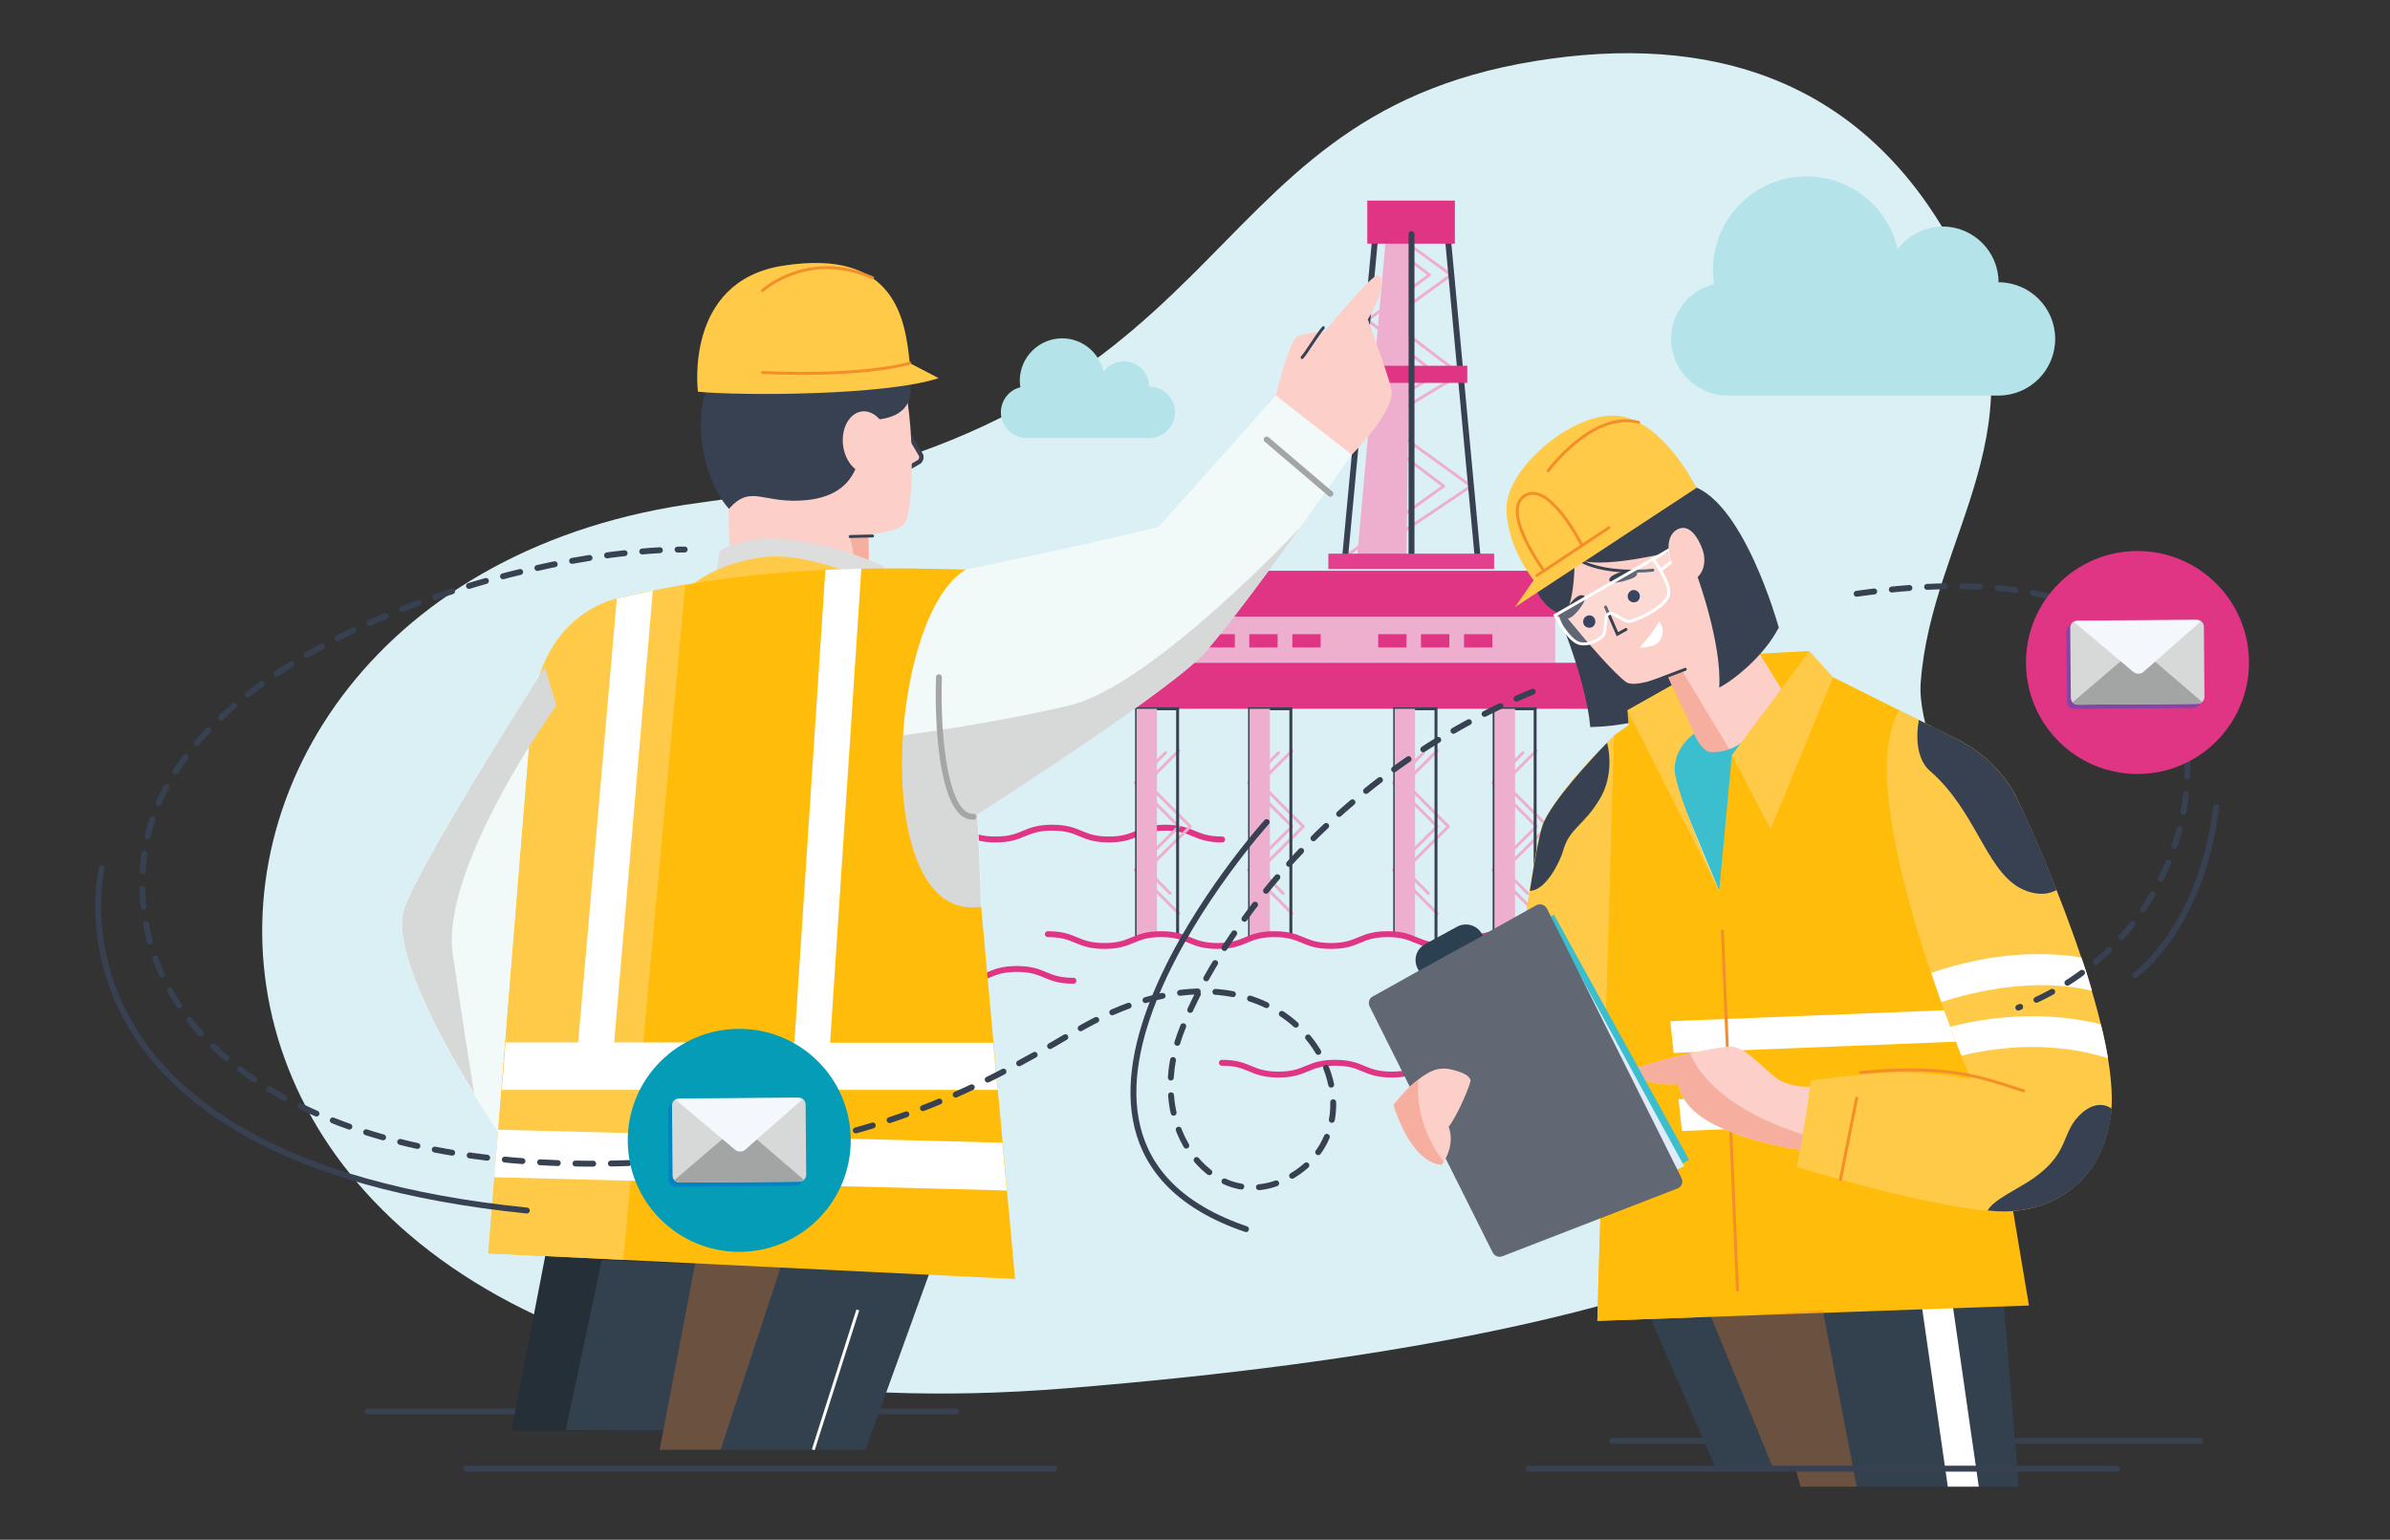 <?xml version="1.0" encoding="utf-8"?>
<!-- Generator: Adobe Illustrator 27.5.0, SVG Export Plug-In . SVG Version: 6.00 Build 0)  -->
<svg version="1.1" id="Layer_1" xmlns="http://www.w3.org/2000/svg" xmlns:xlink="http://www.w3.org/1999/xlink" x="0px" y="0px"
	 viewBox="0 0 810.2 522" style="enable-background:new 0 0 810.2 522;" xml:space="preserve">
<rect x="0" y="0" width="810.2" height="522" fill="#333333" stroke="none"/>
<style type="text/css">
	.st0{fill:#DBF0F5;}
	.st1{fill:#DDDDDD;}
	.st2{fill:#EDAFCD;}
	.st3{fill:#DF3584;}
	.st4{fill:#DC619C;}
	.st5{fill:none;stroke:#EDAFCD;stroke-linecap:round;stroke-miterlimit:10;}
	.st6{fill:none;stroke:#EDAFCD;stroke-miterlimit:10;}
	.st7{fill:none;stroke:#374151;stroke-width:2;stroke-linecap:round;stroke-miterlimit:10;}
	.st8{fill:#2B313C;}
	.st9{fill:#1D2128;}
	.st10{fill:none;stroke:#989898;stroke-width:2;stroke-miterlimit:10;}
	.st11{fill:#8ED5E1;}
	.st12{fill:#049CB7;}
	.st13{fill:#FDCFC9;}
	.st14{fill:#F6AE9F;}
	.st15{fill:#374151;}
	.st16{fill:#087E89;}
	.st17{fill:#DFEBF9;stroke:#2B4050;stroke-width:2;stroke-linecap:round;stroke-miterlimit:10;}
	.st18{fill:#616773;}
	.st19{fill:none;stroke:#374151;stroke-linecap:round;stroke-miterlimit:10;}
	.st20{opacity:0.2;fill:none;stroke:#FFFFFF;stroke-linecap:round;stroke-miterlimit:10;}
	.st21{fill:none;stroke:#049CB7;stroke-width:2;stroke-linecap:round;stroke-miterlimit:10;}
	.st22{fill:#E587B5;}
	.st23{fill:#F2F9F9;}
	.st24{fill:none;stroke:#DF3584;stroke-width:2.165;stroke-linecap:round;stroke-miterlimit:10;}
	.st25{fill:none;stroke:#049CB7;stroke-width:4.329;stroke-linecap:round;stroke-miterlimit:10;}
	.st26{fill:#885E3B;}
	.st27{fill:#DFEBF9;}
	.st28{fill:#F4F8FC;}
	.st29{fill:#553D25;}
	.st30{fill:none;stroke:#FFFFFF;stroke-width:2;stroke-linecap:round;stroke-miterlimit:10;}
	.st31{fill:#A3A4A4;}
	.st32{opacity:0.4;fill:none;stroke:#FFFFFF;stroke-linecap:round;stroke-miterlimit:10;}
	.st33{fill:none;stroke:#FFFFFF;stroke-width:1.765;stroke-linecap:round;stroke-miterlimit:10;}
	.st34{fill:#00C180;}
	.st35{fill:#D7D9D8;}
	.st36{opacity:0.2;}
	.st37{fill:none;stroke:#374151;stroke-width:1.185;stroke-linecap:round;stroke-linejoin:round;stroke-miterlimit:10;}
	.st38{fill:#FFFFFF;}
	.st39{fill:#4EB8CF;}
	.st40{fill:#F59056;}
	.st41{fill:none;stroke:#374151;stroke-width:2;stroke-linecap:round;stroke-miterlimit:10;stroke-dasharray:6;}
	.st42{fill:none;stroke:#FFFFFF;stroke-linecap:round;stroke-miterlimit:10;}
	.st43{fill:none;stroke:#F59056;stroke-linecap:round;stroke-miterlimit:10;}
	.st44{fill:none;stroke:#374151;stroke-width:1.671;stroke-miterlimit:10;}
	.st45{fill:#EAF1FB;}
	.st46{fill:#D5E4F8;}
	.st47{fill:none;stroke:#4EB8CF;stroke-width:1.686;stroke-linecap:round;stroke-miterlimit:10;}
	.st48{opacity:0.4;fill:#005ED8;}
	.st49{opacity:0.2;fill:#FFCB48;}
	.st50{fill:#BED1ED;}
	.st51{fill:none;stroke:#FFCB48;stroke-width:2;stroke-linecap:round;stroke-miterlimit:10;}
	.st52{fill:none;stroke:#FFFFFF;stroke-width:1.686;stroke-linecap:round;stroke-miterlimit:10;}
	.st53{opacity:0.6;fill:#374151;}
	.st54{fill:#FFCB48;}
	.st55{opacity:0.3;fill:#CBDEF6;enable-background:new    ;}
	.st56{fill:none;stroke:#EAF7FF;stroke-width:1.115;stroke-linecap:round;stroke-miterlimit:10;}
	.st57{fill:none;stroke:#EAF7FF;stroke-width:1.002;stroke-linecap:round;stroke-miterlimit:10;}
	.st58{fill:none;stroke:#0640C1;stroke-width:2;stroke-linecap:round;stroke-miterlimit:10;}
	.st59{fill:#1299B2;}
	.st60{fill:none;stroke:#DF3584;stroke-width:0.541;stroke-miterlimit:10;}
	.st61{fill:#33404E;}
	.st62{opacity:0.3;fill:#EE7820;}
	.st63{opacity:8.000000e-02;fill:#03236D;}
	.st64{fill:#895E3B;}
	.st65{fill:#EAF7FF;}
	.st66{fill:#FFB433;stroke:#049CB7;stroke-width:2;stroke-linecap:round;stroke-miterlimit:10;}
	.st67{fill:none;stroke:#DF3584;stroke-width:3;stroke-miterlimit:10;}
	.st68{fill:none;stroke:#DFEBF9;stroke-width:2;stroke-linecap:round;stroke-miterlimit:10;}
	.st69{fill:#AD75DA;}
	.st70{fill:#66CBFF;}
	.st71{fill:#9F0EDC;}
	.st72{opacity:0.3;fill:#8909CD;}
	.st73{fill:none;stroke:#DF3584;stroke-width:2;stroke-linecap:round;stroke-linejoin:round;stroke-miterlimit:10;}
	.st74{fill:none;stroke:#EDAFCD;stroke-linecap:round;stroke-linejoin:round;stroke-miterlimit:10;}
	.st75{fill:#E2408E;}
	.st76{fill:#252F38;}
	.st77{fill:#FDCFC9;stroke:#374151;stroke-width:1.5;stroke-linecap:round;stroke-linejoin:round;stroke-miterlimit:10;}
	.st78{fill:#FFCA48;}
	.st79{fill:#FFBC0B;}
	.st80{fill:#3BBECD;}
	.st81{fill:none;stroke:#F38E2A;stroke-linecap:round;stroke-miterlimit:10;}
	.st82{fill:#051638;}
	.st83{fill:none;stroke:#FFFFFF;stroke-miterlimit:10;}
	.st84{fill:none;stroke:#A4A6A6;stroke-width:2;stroke-linecap:round;stroke-miterlimit:10;}
	.st85{fill:#FFFFFF;fill-opacity:0.2;stroke:#FFFFFF;stroke-miterlimit:10;}
	.st86{fill:#B4E3EA;}
	.st87{fill:#03236D;}
	.st88{fill:#2B4050;}
	.st89{fill:#DFF4FF;}
	.st90{fill:#CBEDFF;}
	.st91{fill:#FFBD0B;}
	.st92{fill:none;stroke:#FFCA48;stroke-width:2;stroke-linecap:round;stroke-linejoin:round;stroke-miterlimit:10;}
	.st93{fill:none;stroke:#FFCA48;stroke-width:2;stroke-linecap:round;stroke-miterlimit:10;}
	.st94{opacity:0.3;fill:#CBDEF6;}
	.st95{fill:#DECDEC;}
	.st96{fill:none;stroke:#0640C0;stroke-width:2;stroke-linecap:round;stroke-miterlimit:10;}
	.st97{fill:none;stroke:#00A964;stroke-width:2;stroke-linecap:round;stroke-miterlimit:10;}
	.st98{fill:url(#SVGID_1_);}
	.st99{fill:none;stroke:#A3A4A4;stroke-width:1.5;stroke-linecap:round;stroke-miterlimit:10;}
	.st100{fill:#6AC8D7;stroke:#6AC8D7;stroke-miterlimit:10;}
	.st101{fill:#8ED5E1;stroke:#8ED5E1;stroke-miterlimit:10;}
	.st102{fill:#6AC8D7;}
	.st103{fill:none;stroke:#374151;stroke-width:1.296;stroke-linecap:round;stroke-miterlimit:10;}
	.st104{fill:none;stroke:#EAF7FF;stroke-width:1.206;stroke-linecap:round;stroke-miterlimit:10;}
	.st105{fill:none;stroke:#EAF7FF;stroke-width:1.083;stroke-linecap:round;stroke-miterlimit:10;}
	.st106{fill:#F1F1F1;}
	.st107{fill:#E5E5E5;}
	.st108{opacity:0.2;fill:none;stroke:#FFFFFF;stroke-linecap:round;stroke-miterlimit:10;enable-background:new    ;}
	.st109{fill:none;stroke:#F59056;stroke-width:1.296;stroke-linecap:round;stroke-miterlimit:10;}
	.st110{fill:#BBE4EB;}
	.st111{fill:#CBDEF6;stroke:#E3EBF6;stroke-width:2.591;stroke-linecap:round;stroke-miterlimit:10;}
	.st112{fill:none;stroke:#FFFFFF;stroke-width:3;stroke-linecap:round;stroke-miterlimit:10;}
	.st113{fill:none;stroke:#FFFFFF;stroke-width:3;stroke-linecap:round;stroke-linejoin:round;}
	.st114{fill:none;stroke:#374151;stroke-width:3;stroke-linecap:round;stroke-linejoin:round;}
	.st115{fill:none;stroke:#DF3584;stroke-width:4;stroke-linecap:round;stroke-miterlimit:10;}
	.st116{fill:#FBFBFB;}
	.st117{fill:none;stroke:#374151;stroke-width:3;stroke-linecap:round;stroke-miterlimit:10;}
	.st118{fill:none;stroke:#374151;stroke-width:2.425;stroke-linecap:round;stroke-linejoin:round;}
	.st119{fill:#B9DEE7;}
	.st120{opacity:0.6;}
	.st121{opacity:0.3;}
	.st122{opacity:0.5;fill:#98BEEF;enable-background:new    ;}
	.st123{fill:none;stroke:#0A358B;stroke-width:2;stroke-linecap:round;stroke-miterlimit:10;}
	.st124{opacity:0.2;fill:#FFCA48;enable-background:new    ;}
	.st125{opacity:0.4;fill:#FFE147;enable-background:new    ;}
	.st126{fill:none;stroke:#FFCA48;stroke-width:2;stroke-linecap:round;stroke-linejoin:round;}
	.st127{fill:none;stroke:#FFE147;stroke-width:2;stroke-linecap:round;stroke-miterlimit:10;}
	.st128{fill:none;stroke:#D7D9D8;stroke-linecap:round;stroke-miterlimit:10;}
	.st129{fill:none;stroke:#D7D9D8;stroke-width:2;stroke-linecap:round;stroke-miterlimit:10;}
	.st130{fill:#46BACE;}
	.st131{fill:#039DB7;}
	.st132{fill:#98BEEF;stroke:#3BBECD;stroke-width:2;stroke-linecap:round;stroke-miterlimit:10;}
	.st133{opacity:0.3;fill:#FFCA48;enable-background:new    ;}
	.st134{opacity:0.1;fill:#03236D;enable-background:new    ;}
	.st135{fill:#2B4050;stroke:#2B4050;stroke-width:2;stroke-linecap:round;stroke-miterlimit:10;}
	.st136{fill:none;stroke:#374151;stroke-linecap:round;stroke-miterlimit:10;stroke-dasharray:6;}
	.st137{fill:none;stroke:#039DB7;stroke-width:2;stroke-linecap:round;stroke-miterlimit:10;}
	.st138{fill:#ACB2B8;}
	.st139{fill:none;}
	.st140{fill:none;stroke:#FFFFFF;stroke-width:1.34;stroke-linecap:round;stroke-linejoin:round;}
	.st141{fill:none;stroke:#374151;stroke-width:1.34;stroke-linecap:round;stroke-linejoin:round;}
	.st142{fill:#0C5FE4;}
	.st143{opacity:0.2;fill:#BDD0EC;enable-background:new    ;}
	.st144{opacity:0.3;fill:#BDD0EC;enable-background:new    ;}
	.st145{fill:#828B95;}
	.st146{fill:none;stroke:#DF3584;stroke-width:2;stroke-linecap:round;stroke-miterlimit:10;}
	.st147{fill:none;stroke:#A3A4A4;stroke-width:2;stroke-linecap:round;stroke-linejoin:round;}
	.st148{fill:none;stroke:#A3A4A4;stroke-width:2;stroke-linecap:round;stroke-miterlimit:10;}
	.st149{fill:#989898;}
	.st150{fill:#BDD0EC;}
	.st151{opacity:0.2;fill:none;stroke:#FFFFFF;stroke-miterlimit:10;enable-background:new    ;}
	.st152{fill:#B2B2B2;}
	.st153{fill:#EEEDED;}
	.st154{fill:#DFDFDF;}
	.st155{opacity:0.2;fill:#DFDFDF;enable-background:new    ;}
	.st156{fill:none;stroke:#DF3584;stroke-width:3;stroke-linecap:round;stroke-miterlimit:10;}
	.st157{fill:none;stroke:#666768;stroke-width:2;stroke-linecap:round;stroke-miterlimit:10;}
	.st158{fill:none;stroke:#374151;stroke-width:1.23;stroke-linecap:round;stroke-linejoin:round;}
	.st159{fill:none;stroke:#374151;stroke-linecap:round;stroke-linejoin:round;}
	.st160{opacity:0.2;fill:#DFEBF9;enable-background:new    ;}
	.st161{fill:none;stroke:#E8F5FF;stroke-width:1.23;stroke-linecap:round;stroke-linejoin:round;}
	.st162{fill:none;stroke:#F38E2A;stroke-width:2;stroke-linecap:round;stroke-miterlimit:10;}
	.st163{fill:url(#SVGID_00000123416807697444198970000000031374617922477498_);}
	.st164{fill:none;stroke:#F2F9F9;stroke-width:3;stroke-linecap:round;stroke-miterlimit:10;}
	.st165{fill:#CBDEF6;stroke:#2B4050;stroke-width:2;stroke-linecap:round;stroke-miterlimit:10;}
	.st166{fill:#71C1D0;}
	.st167{fill:#31B2C3;}
	.st168{fill:#1D969F;}
	.st169{fill:#F4FBFF;}
	.st170{fill:#2C3E50;}
	.st171{opacity:0.4;fill:#005ED8;enable-background:new    ;}
	.st172{fill:#049CB7;stroke:#374151;stroke-miterlimit:10;}
	.st173{fill:none;stroke:#E5EDF7;stroke-width:1.25;stroke-linecap:round;stroke-linejoin:round;}
</style>
<line class="st7" x1="546.5" y1="488.5" x2="745.9" y2="488.5"/>
<line class="st7" x1="124.6" y1="478.5" x2="324.1" y2="478.5"/>
<path class="st0" d="M520.4,20.7c-121.1,19.7-96.1,125.2-283,149.7C21.9,198.7,22.7,497.9,361,470.7
	C803.7,435.1,647.4,285,651.1,231.6c3.6-50.7,43.7-87.5,11.5-147.3C631.4,26.3,579.4,11.1,520.4,20.7z"/>
<g>
	<path class="st73" d="M241.5,280.6c9.6,0,9.6,4,19.2,4c9.6,0,9.6-4,19.2-4c9.6,0,9.6,4,19.2,4c9.6,0,9.6-4,19.2-4
		c9.6,0,9.6,4,19.2,4c9.6,0,9.6-4,19.2-4c9.6,0,9.6,4,19.2,4c9.6,0,9.6-4,19.2-4c9.6,0,9.6,4,19.2,4"/>
</g>
<g>
	<polyline class="st74" points="457.4,187.7 489.4,164.8 460.3,142.9 487,126.9 463.6,108.5 484.6,93.2 466.3,79.4 	"/>
	<polyline class="st74" points="476,180 498.7,164.8 468.4,142.9 495,126.9 470.8,108.5 491.9,93.2 472.9,79.4 	"/>
</g>
<polyline class="st74" points="438,309.7 423.2,294.9 438,280.2 423.2,265.4 433.4,255.2 "/>
<polyline class="st74" points="435,302.9 427.1,294.9 441.8,280.2 427.1,265.4 438,254.5 "/>
<polyline class="st74" points="520.8,309.7 506.1,294.9 520.8,280.2 506.1,265.4 516.3,255.2 "/>
<polyline class="st74" points="517.9,302.9 509.9,294.9 524.7,280.2 509.9,265.4 520.8,254.5 "/>
<polyline class="st74" points="399.6,309.7 384.8,294.9 399.6,280.2 384.8,265.4 395.1,255.2 "/>
<polyline class="st74" points="396.7,302.9 388.7,294.9 403.5,280.2 388.7,265.4 399.6,254.5 "/>
<polyline class="st74" points="487.2,309.7 472.4,294.9 487.2,280.2 472.4,265.4 482.6,255.2 "/>
<polyline class="st74" points="484.2,302.9 476.3,294.9 491,280.2 476.3,265.4 487.2,254.5 "/>
<polygon class="st2" points="469.7,82.2 460,189.3 476.8,189.3 478.1,79.1 "/>
<polyline class="st7" points="500.8,187.7 489.8,69.7 467.2,69.7 456.1,187.7 "/>
<rect x="459.4" y="124" class="st3" width="38" height="5.8"/>
<rect x="463.5" y="68" class="st3" width="29.7" height="14.6"/>
<rect x="364.1" y="193.5" class="st3" width="184" height="15.6"/>
<rect x="384.8" y="209.1" class="st2" width="142.4" height="15.6"/>
<rect x="373.1" y="224.7" class="st3" width="166" height="15.6"/>
<polyline class="st19" points="423.6,318 423.6,240.3 437.6,240.3 437.6,317.3 "/>
<polyline class="st19" points="506.5,316.8 506.5,240.3 520.4,240.3 520.4,319.8 "/>
<polyline class="st19" points="385.3,317.3 385.3,240.3 399.2,240.3 399.2,317 "/>
<polygon class="st2" points="392.2,316.7 385.3,317.3 385.3,240.3 392.2,240.3 "/>
<polygon class="st2" points="430.5,316.7 423.6,318 423.6,240.3 430.5,240.3 "/>
<polyline class="st19" points="472.8,315.9 472.8,240.3 486.8,240.3 486.8,319.8 "/>
<polygon class="st2" points="479.7,319.8 472.8,315.9 472.8,240.3 479.7,240.3 "/>
<polygon class="st2" points="513.6,317.3 506.6,316.8 506.6,240.3 513.6,240.3 "/>
<g>
	<rect x="394.5" y="215" class="st3" width="9.6" height="4.5"/>
	<rect x="409" y="215" class="st3" width="9.6" height="4.5"/>
	<rect x="423.5" y="215" class="st3" width="9.6" height="4.5"/>
	<rect x="438.1" y="215" class="st3" width="9.6" height="4.5"/>
	<rect x="467.2" y="215" class="st3" width="9.6" height="4.5"/>
	<rect x="481.7" y="215" class="st3" width="9.6" height="4.5"/>
	<rect x="496.3" y="215" class="st3" width="9.6" height="4.5"/>
</g>
<line class="st7" x1="478.5" y1="79.4" x2="478.5" y2="191.3"/>
<g>
	<path class="st73" d="M355.2,316.7c9.6,0,9.6,4,19.2,4c9.6,0,9.6-4,19.2-4c9.6,0,9.6,4,19.2,4c9.6,0,9.6-4,19.2-4
		c9.6,0,9.6,4,19.2,4c9.6,0,9.6-4,19.2-4c9.6,0,9.6,4,19.2,4c9.6,0,9.6-4,19.2-4s9.6,4,19.2,4"/>
</g>
<g>
	<path class="st73" d="M191.1,328.5c9.6,0,9.6,4,19.2,4c9.6,0,9.6-4,19.2-4c9.6,0,9.6,4,19.2,4c9.6,0,9.6-4,19.2-4
		c9.6,0,9.6,4,19.2,4c9.6,0,9.6-4,19.2-4c9.6,0,9.6,4,19.2,4c9.6,0,9.6-4,19.2-4s9.6,4,19.2,4"/>
</g>
<g>
	<path class="st73" d="M414.2,360.3c9.6,0,9.6,4,19.2,4c9.6,0,9.6-4,19.2-4c9.6,0,9.6,4,19.2,4c9.6,0,9.6-4,19.2-4
		c9.6,0,9.6,4,19.2,4c9.6,0,9.6-4,19.2-4c9.6,0,9.6,4,19.2,4c9.6,0,9.6-4,19.2-4c9.6,0,9.6,4,19.2,4"/>
</g>
<rect x="450.3" y="187.7" class="st75" width="56.2" height="5.2"/>
<polygon class="st76" points="185.6,421.8 173.4,485 243.3,485 266.3,424.6 "/>
<polygon class="st61" points="204,427.2 191.8,484.8 232.1,485 250.6,429.1 "/>
<polygon class="st61" points="236.9,421.8 223.6,491.5 293.4,491.5 317.6,424.6 "/>
<polygon class="st62" points="266.3,424.6 244.3,491.5 223.6,491.5 236.9,421.8 "/>
<g>
	<path class="st77" d="M305,142.1l7,11.8c0.6,0.8,0.4,1.9-0.3,2.6l-4.1,2.4"/>
	<path class="st13" d="M248.2,203.1c0,0-5.2-71,5.8-83c11-12,40.4-7.1,48.3,0.2s8.3,52.1,4.3,57.2c-2.4,3-12.2,3.7-12.2,3.7
		l0.2,16.2L248.2,203.1z"/>
	<path class="st14" d="M288.2,181.9l2.6,13.8l3.8,1.7l-0.2-16.2C294.4,181.3,292.8,181.9,288.2,181.9z"/>
	<path class="st1" d="M300.6,203.4c0,0-0.5-10.5-1.1-11.3c-0.5-0.8-36.8-16.8-55.6-5.3l-2.4,17L300.6,203.4z"/>
	<path class="st78" d="M303.7,201.1c0,0-27.1-14.9-45.8-12.1s-25.8,11.7-25.8,11.7C250.1,208.3,277.9,206.4,303.7,201.1z"/>
	<path class="st15" d="M289,106.9c1.6,7.9,7,6.2,18.7,19.4c4.7,14.7-7.9,16.9-16.3,15.8c1.3,9.9,1.1,25.3-17.5,27.4
		c-15.3,1.7-19-5.7-26.8,3c-10.6-12.2-11.1-33.2-7.5-40.1c0,0,6.7-32.6,32.1-35.6C289.4,94.6,270.9,113.4,289,106.9z"/>
	<path class="st13" d="M299.4,143.9c-1.7-3-4.5-4.8-7.3-4.4c-4.2,0.6-7,5.7-6.3,11.5c0.6,4.8,3.5,8.6,6.9,9.4
		c2.3,0.3,3.8-0.6,3.8-0.6"/>
	<path class="st19" d="M288.2,181.9c0,0,1.9-0.1,7.6-0.2"/>
</g>
<path class="st23" d="M332.6,307.4c0.4-3.4-5.2-114.3-5.2-114.3l-35.1,17.5c0,0-25.4,70.5-24.3,71.9s6,42.7,26.6,40.9
	C315.2,321.7,332.6,307.4,332.6,307.4z"/>
<path class="st23" d="M191.4,215.5c0,0-46.5,72.1-54.3,92c-7.8,19.8,35.8,82.4,35.8,82.4l37.7-187.2L191.4,215.5z"/>
<polygon class="st61" points="610.2,497.3 581.4,497.3 559.1,445.9 595.3,444.1 "/>
<polygon class="st62" points="610.2,497.3 600.9,497.3 579.4,444.9 595.3,444.1 "/>
<polygon class="st61" points="679.4,442.9 684.3,504 610.4,504 594.2,445.9 "/>
<polygon class="st38" points="670.8,504 660.3,504 651.1,440.1 661.4,438.6 "/>
<path class="st15" d="M526.4,203.8c0,0,11.2,25.4,12.7,42.7c20.9-0.5,35.6-8.7,51-15.9l-13.2,1c0,0,16-6.7,26.1-18.8
	c0,0-12.4-45.4-31.2-48.5C545.9,160.1,526.4,203.8,526.4,203.8z"/>
<path class="st78" d="M547.2,249.3c0,0-19.2,18.5-24.1,29.8c-4.8,11.3-15.9,112.1-15.9,112.1l-6.7,14.3c0,0,15,19.7,29.5,5.1
	c14.6-14.6,16.5-22.1,18.8-35.9L547.2,249.3z"/>
<path class="st49" d="M523.8,405.8c15.4-13.1,22.5-97.7,23.8-133.1l1.4,102.1c-2.3,13.9-4.3,21.4-18.8,35.9
	c-14.6,14.6-29.5-5.1-29.5-5.1S509.1,418.4,523.8,405.8z"/>
<polygon class="st79" points="613.4,220.7 592.5,221.8 604.3,239.2 "/>
<path class="st13" d="M608.5,241l-46.3-74.7l-42.5,28.6c0,0,23,29.9,31.5,36.3c3,2.3,14-2.4,14-2.4l16.7,36.4L608.5,241z"/>
<polygon class="st14" points="565.1,228.7 569.9,226.9 589,258.6 581.8,265.1 "/>
<path class="st80" d="M574.3,248.7c0,0-11.5,4.8-9.7,9.5c0.2,0.5,18.2,43.8,18.2,43.8l14.4-57.9c0,0-5.6,11.2-17.1,10.9
	C576.8,255,574.3,248.7,574.3,248.7z"/>
<polygon class="st79" points="621.4,229.6 654.9,246.3 687.8,442.6 541.5,447.8 547.2,249.3 555.4,244.5 582.8,302 587.1,256 "/>
<rect x="534.2" y="371.1" transform="matrix(0.999 -3.992628e-02 3.992628e-02 0.999 -14.545 24.663)" class="st38" width="152.1" height="10.8"/>
<rect x="532.4" y="344.6" transform="matrix(0.999 -3.992628e-02 3.992628e-02 0.999 -13.489 24.572)" class="st38" width="152.1" height="10.8"/>
<polygon class="st79" points="547.2,249.3 541.5,447.8 576.8,446.5 556.5,253.8 559.3,240.8 "/>
<polygon class="st79" points="566.8,232.3 551.7,240.8 553.8,268.7 573.3,246.6 "/>
<line class="st81" x1="583.9" y1="315.6" x2="589" y2="437.4"/>
<path class="st78" d="M663.7,250.7c0,0,13.1,6.1,19.6,19.1c5.5,11,36.4,79.6,32.2,108.7c-3.5,24.1-21.7,32.2-36.2,32.2
	c-22,0-70.1-15.1-70.1-15.1l4.7-29.3c25.7-3.3,35.3-3.7,54.1-0.5c-6.5-16.1-39.9-98.6-24.2-124.9L663.7,250.7z"/>
<path class="st13" d="M613.6,368.4c0,0-3.6,0.4-8.7-1.4c-5.1-1.8-12.2-12.2-18.3-12.2c-6.1,0-31.4,6.4-32.9,7.9
	c3.6,6.2,15.4,4.8,15.4,4.8s0,5.8,7.6,11.1c12.2,8.5,33.6,11.2,33.6,11.2"/>
<path class="st14" d="M572.9,357.1c-8.8,2-18.3,4.7-19.1,5.6c3.6,6.2,15.4,4.8,15.4,4.8s0,5.8,7.6,11.1
	c12.2,8.5,33.6,11.2,33.6,11.2l0.8-5.2C585.1,376.3,576.1,364.5,572.9,357.1z"/>
<polygon class="st80" points="572.6,393.2 532.9,413.7 488.8,328.6 526.8,310.1 "/>
<polygon class="st27" points="570.9,395.3 531.2,415.8 487.1,330.7 525,311.1 "/>
<path class="st15" d="M602.9,212.9c-4.8,9.4-15.3,17.8-20.1,20.2c1-14.7-7.4-37.7-7.4-37.7l-5.2-9.2c0,0-29.8,8-36.4,2.7
	c0,0,0.3,14.6-3.4,19.4c-5.3-0.5-10.8-7.2-10.8-13.4c0-7,42.2-26.2,42.2-26.2s18-7.7,24,14.6L602.9,212.9z"/>
<path class="st19" d="M560.3,193.3c0,0-17.6,2.2-26.6-4.5"/>
<path class="st15" d="M697.2,301.7c-3.9,2.3-9.2,1.3-12.9-0.9c-11.3-6.7-14.8-26.2-30-39.4c-6.4-5.5-3.8-17.3-3.8-17.3l13.2,6.6
	c0,0,13.1,6.1,19.6,19.1C685.5,274,691.2,286.4,697.2,301.7z"/>
<path class="st15" d="M518.6,302c1.8-11.3,3.4-20,4.6-22.9c3.2-7.6,15.5-21,21.6-27.3c1.2,4.7,1.5,12.5-2.5,19.1
	c-5.3,8.9-10.3,10-12.3,17.2C529,291.8,524.1,302,518.6,302z"/>
<path class="st81" d="M630.7,363.6c31.8-3.1,43.3,2.6,55.3,6.2"/>
<line class="st81" x1="629.4" y1="372.3" x2="623.9" y2="399.9"/>
<path class="st38" d="M658.1,339.7c-1.1-3.1-2.3-6.4-3.4-9.9c21.2-7.2,38.5-7.2,50.9-5.2c1.3,3.7,2.5,7.5,3.6,11.3
	C689.6,331.2,669.1,336.2,658.1,339.7z"/>
<path class="st38" d="M664.9,357.9c-1.1-2.8-2.4-6.1-3.8-9.8c14.8-3.8,29.9-4.6,43.9-2.3c2.6,0.4,5.1,0.9,7.2,1.5
	c1,4,1.8,7.8,2.4,11.5C706.1,356,688.3,352.2,664.9,357.9z"/>
<path class="st15" d="M715.6,378.5c-3.5,24.1-21.7,32.2-36.2,32.2c-1.7,0-3.6-0.1-5.6-0.3c2-3.8,10.6-7.4,15.9-11.2
	c12.4-8.9,8.7-15.5,16.2-22c3.6-3.1,7.3-3.3,10-1.3C715.8,376.8,715.7,377.7,715.6,378.5z"/>
<polyline class="st19" points="544.3,205.8 548.3,215 551.2,213.4 "/>
<path class="st15" d="M549.7,193.9c0,0-4.7,1.2-4.1,3c0,0,0.4,1.2,4.5,0.2c4-1.1,5-1.7,4.9-3C555,192.7,551.8,193.1,549.7,193.9z"/>
<path class="st15" d="M532.3,204.6c0,0,2.8-3.8,4.7-2.6c0,0,1.2,0.8-1.3,4.1c-2.5,3.2-3.8,3.9-4.9,3.4
	C529.5,208.9,530.8,206.3,532.3,204.6z"/>
<path class="st82" d="M555.6,201c0.6,1,0.3,2.3-0.6,2.9c-1,0.6-2.3,0.3-2.9-0.6c-0.6-1-0.3-2.3,0.6-2.9
	C553.6,199.7,554.9,200,555.6,201z"/>
<path class="st82" d="M540.5,209.6c0.6,1,0.3,2.3-0.6,2.9c-1,0.6-2.3,0.3-2.9-0.6c-0.6-1-0.3-2.3,0.6-2.9
	C538.6,208.3,539.9,208.6,540.5,209.6z"/>
<path class="st38" d="M555.9,219.5c3-3.4,5.1-6.3,6.6-8.8c0,0,2.6,3.1,0,6.7C560.8,219.7,555.9,219.5,555.9,219.5z"/>
<g>
	<path class="st78" d="M575.1,165.4l-61.5,40.4l6.3-9.1c0,0-9.1-11.2-9.2-24.2c-0.2-14.3,24.3-34.4,39.3-31.3
		C564.8,144.3,575.1,165.4,575.1,165.4z"/>
	<path class="st81" d="M535.9,184.2c0,0-11.3-22.2-19.5-15.8c-7.2,5.6,6.7,24.7,6.7,24.7"/>
	<line class="st81" x1="545.4" y1="178.9" x2="521" y2="195.1"/>
	<path class="st81" d="M524.8,159.6c0,0,15.2-20.6,30.7-16.4"/>
</g>
<polygon class="st78" points="587.1,256 600.2,281.1 621.4,229.6 613.4,220.7 "/>
<path class="st78" d="M551.7,240.8l31.1,61.2c0,0-15.1-33.6-15.1-41.2s6.6-12.1,6.6-12.1l-7.5-16.4L551.7,240.8z"/>
<path class="st18" d="M568.7,402.9l-59.4,23c-1.3,0.5-2.7-0.1-3.3-1.3l-41.7-83.4c-0.6-1.2-0.2-2.8,1.1-3.4l55.4-30.9
	c1.3-0.7,2.9-0.2,3.6,1.1l45.6,91.3C570.7,400.7,570.1,402.4,568.7,402.9z"/>
<path class="st13" d="M488.7,394.9c0,0,4.9-6,2.4-12.9c3.4-4.5,7.6-14.9,7.4-15.8s-1.2-2.3-6-3.5c-5-1.3-8.2,0.4-13.1,4.4
	c-3.6,2.9-7,7.4-7,7.4C475.6,384.8,481.3,394.3,488.7,394.9z"/>
<polygon class="st62" points="617.9,444.1 629.4,504 610.4,504 594.2,445.9 "/>
<path class="st13" d="M439.5,114.4c2.7-2,9.2-1.6,9.2-1.6l0,0c7.4-8.8,17.2-20.5,18.7-19.4c3.7,2.6-3.7,14.9-3.7,14.9
	s7.2,19.6,8,23.8c1.3,7.4-13.5,22.1-13.5,22.1l-25.7-20C432.5,134.1,436.8,116.4,439.5,114.4z"/>
<path class="st19" d="M441.4,121.2c1.5-1.6,4.4-6.7,7.2-10.1"/>
<path class="st23" d="M327.4,193.1c50.7-10.5,65.4-14.5,65.4-14.5l39.7-44.5l25.7,20c0,0-31.7,45.8-49.3,66.6
	c-10.9,12.8-79,56.2-79,56.2L327.4,193.1z"/>
<path class="st35" d="M440.9,178.6c-0.8,1.1-50.7,54.1-78.5,60.6c-27.7,6.5-56.4,10.1-56.4,10.1s-17.8,53.3,20.8,62.2
	c3.6-2.3,5.7-4,5.7-4c0.1-1.2-0.4-14.4-1.2-31.4c9.7-6.2,67.7-43.6,77.6-55.3C418,210.1,430.7,192.9,440.9,178.6L440.9,178.6z"/>
<path class="st79" d="M327.4,193.1c-43.1-1.3-76.9,0.3-116.7,9.5c0,0-27.3,3.9-30.4,40.1c-1.8,21-14.7,182.2-14.7,182.2l178.5,8.7
	l-11.5-126.2C294.5,313.4,300.9,208.6,327.4,193.1z"/>
<path class="st78" d="M232.3,198.2c-7.1,1.2-14.3,2.7-21.7,4.4c0,0-27.3,3.9-30.4,40.1c-1.8,21-14.7,182.2-14.7,182.2l45.8,2.2h0
	L232.3,198.2z"/>
<path class="st38" d="M339.8,387.4l-170.9-4.4c-0.1,1.1-0.2,2.1-0.3,3.2c-0.3,3.4-0.5,6.7-0.8,9.8c-0.1,1-0.2,2.1-0.2,3.1l173.7,4.5
	L339.8,387.4z M338,367.6l-1.3-14.1h-55.3L292,192.8c-4.1,0.1-8.2,0.2-12.2,0.4l-10.5,160.2h-61.1l13.1-153.1
	c-3.5,0.7-7,1.5-10.6,2.3c0,0-0.6,0.1-1.6,0.3L196,353.4h-24.6c-0.2,2.1-0.3,4.2-0.5,6.3c-0.2,2.8-0.4,5.6-0.7,8.3
	c0,0.5-0.1,1-0.1,1.5h168.2L338,367.6z"/>
<path class="st78" d="M308.4,123.1c-1.5-14.6-4.7-39.1-43.1-33c-33.6,5.3-28.7,42.7-28.7,42.7c13.9,1.4,63.3,1.4,81.6-4.6
	L308.4,123.1z"/>
<path class="st81" d="M258.5,98.5c0,0,15.5-14.1,37.3-4.3"/>
<path class="st81" d="M308.4,123.1c0,0-14.1,4.7-49.9,3.2"/>
<line class="st83" x1="290.8" y1="444.1" x2="275.7" y2="491.5"/>
<line class="st84" x1="429.4" y1="149" x2="451" y2="167.4"/>
<path class="st84" d="M330,276.9c-9.4,0.5-12.4-26-11.7-47.3"/>
<path class="st35" d="M184.7,226.1c-13.2,20.8-41.6,66.3-47.5,81.4c-5,12.7,11.2,43.1,23.5,63.2c-1.7-10.8-4.5-28.7-7.2-47.1
	c-4.4-29.6,35.1-84.4,35.1-84.4L184.7,226.1z"/>
<path class="st41" d="M519.6,234.5c-74.6,30.9-111.9,92.3-120.4,118.7c-10.5,32.6,15.9,61.8,41,44c32.2-22.7-4.5-89.8-76.1-47.3
	c-35.3,21-69.1,37.4-127.7,42.9c-119.8,11.3-193-34.2-187.9-99.6c5.6-70.5,125.6-106.9,183.6-106.9"/>
<line class="st19" x1="559" y1="231.6" x2="571.3" y2="226.9"/>
<path class="st85" d="M527.2,208.6c0,0,4.6,8.9,8.5,9.6c2.9,0.5,5.2-0.8,7-2c0.7-0.5,1.2-1.3,1.3-2.1l0.5-4.8
	c0.1-1.1,1.3-1.7,2.3-1.2l4,2.2c0.9,0.5,1.8,0.4,2.7,0.1c2.7-0.8,11.5-4.9,12.2-9c0.6-3.9-5.3-11.9-5.3-11.9L527.2,208.6z"/>
<polyline class="st85" points="560.5,189.5 565.8,186.4 566.8,190.3 563,193.3 "/>
<path class="st13" d="M574.2,196.4c2.8-1.1,4.7-5.6,2.8-10.5c-1.4-3.6-3.9-7.7-7.4-6.8c-3.5,0.9-5.6,5.8-2.4,12.8"/>
<path class="st41" d="M629.4,201.3c54.9-7.8,81.1,3.4,95.6,16.6c30.5,27.7,19.9,100.1-40.8,123.7"/>
<path class="st7" d="M34.5,294.3c0,0-24.4,99,144.1,116.1"/>
<path class="st7" d="M429.4,278.7c0,0-96.8,107.4-7,138"/>
<path class="st7" d="M723.8,330.6c0,0,22.3-15.5,27.5-57"/>
<path class="st86" d="M677.5,95.7L677.5,95.7c0-10.4-8.5-18.9-18.9-18.9c-6.3,0-11.9,3.1-15.3,7.8c-3.1-14.2-15.8-24.8-30.9-24.8
	c-17.5,0-31.7,14.2-31.7,31.7c0,1.6,0.1,3.2,0.4,4.8c-8.4,2.1-14.6,9.6-14.6,18.6c0,10.6,8.6,19.2,19.2,19.2h91.8
	c10.6,0,19.2-8.6,19.2-19.2C696.7,104.3,688.1,95.7,677.5,95.7z"/>
<path class="st86" d="M389.6,131.1L389.6,131.1c0-4.7-3.8-8.6-8.6-8.6c-2.9,0-5.4,1.4-6.9,3.5c-1.4-6.4-7.2-11.3-14-11.3
	c-7.9,0-14.4,6.4-14.4,14.4c0,0.7,0.1,1.5,0.2,2.2c-3.8,0.9-6.6,4.4-6.6,8.5c0,4.8,3.9,8.7,8.7,8.7h41.6c4.8,0,8.7-3.9,8.7-8.7
	C398.3,135,394.4,131.1,389.6,131.1z"/>
<line class="st7" x1="518.2" y1="497.9" x2="717.7" y2="497.9"/>
<line class="st7" x1="157.9" y1="497.9" x2="357.3" y2="497.9"/>
<path class="st88" d="M481,329.2l-0.4-0.8c-1.6-3-0.5-6.7,2.5-8.3l10.8-5.9c2.7-1.5,6.1-0.8,8,1.7l0.9,1.2L481,329.2z"/>
<path class="st14" d="M488.7,394.9c0,0,0.3-0.3,0.7-1c-8.2-10.8-9.1-21.5-8.6-27.8c-0.5,0.3-0.9,0.7-1.4,1.1c-3.6,2.9-7,7.4-7,7.4
	C475.6,384.8,481.3,394.3,488.7,394.9z"/>
<g>
	<circle class="st12" cx="250.6" cy="386.6" r="37.8"/>
	<g>
		<path class="st48" d="M269.6,402l-40.5,0.3c-1.3,0-2.4-1-2.4-2.4l-0.2-23.7c0-1.3,1-2.4,2.4-2.4l40.5-0.3c1.3,0,2.4,1,2.4,2.4
			l0.2,23.7C272,400.9,270.9,402,269.6,402z"/>
		<path class="st35" d="M270.9,400.6l-40.5,0.3c-1.3,0-2.4-1-2.4-2.4l-0.2-23.7c0-1.3,1-2.4,2.4-2.4l40.5-0.3c1.3,0,2.4,1,2.4,2.4
			l0.2,23.7C273.3,399.6,272.2,400.6,270.9,400.6z"/>
		<path class="st31" d="M230.6,400.9l40-0.3c0.7,0,1.3-0.3,1.8-0.7l-22-18.9l-3.2,3.2l-18.6,15.9
			C229.2,400.6,229.9,400.9,230.6,400.9z"/>
		<path class="st28" d="M270.5,372.2l-40,0.3c-0.5,0-1,0.2-1.4,0.4l20.1,16.9c1,0.8,2.4,0.8,3.4,0l19.4-17.1
			C271.5,372.4,271,372.2,270.5,372.2z"/>
	</g>
</g>
<g>
	<circle class="st3" cx="724.6" cy="224.6" r="37.8"/>
	<g>
		<path class="st48" d="M743.6,240l-40.5,0.3c-1.3,0-2.4-1-2.4-2.4l-0.2-23.7c0-1.3,1-2.4,2.4-2.4l40.5-0.3c1.3,0,2.4,1,2.4,2.4
			l0.2,23.7C746,238.9,744.9,240,743.6,240z"/>
		<path class="st35" d="M744.9,238.6l-40.5,0.3c-1.3,0-2.4-1-2.4-2.4l-0.2-23.7c0-1.3,1-2.4,2.4-2.4l40.5-0.3c1.3,0,2.4,1,2.4,2.4
			l0.2,23.7C747.3,237.6,746.2,238.6,744.9,238.6z"/>
		<path class="st31" d="M704.6,238.9l40-0.3c0.7,0,1.3-0.3,1.8-0.7l-22-18.9l-3.2,3.2l-18.6,15.9
			C703.2,238.6,703.9,238.9,704.6,238.9z"/>
		<path class="st28" d="M744.5,210.2l-40,0.3c-0.5,0-1,0.2-1.4,0.4l20.1,16.9c1,0.8,2.4,0.8,3.4,0l19.4-17.1
			C745.5,210.4,745,210.2,744.5,210.2z"/>
	</g>
</g>
</svg>

